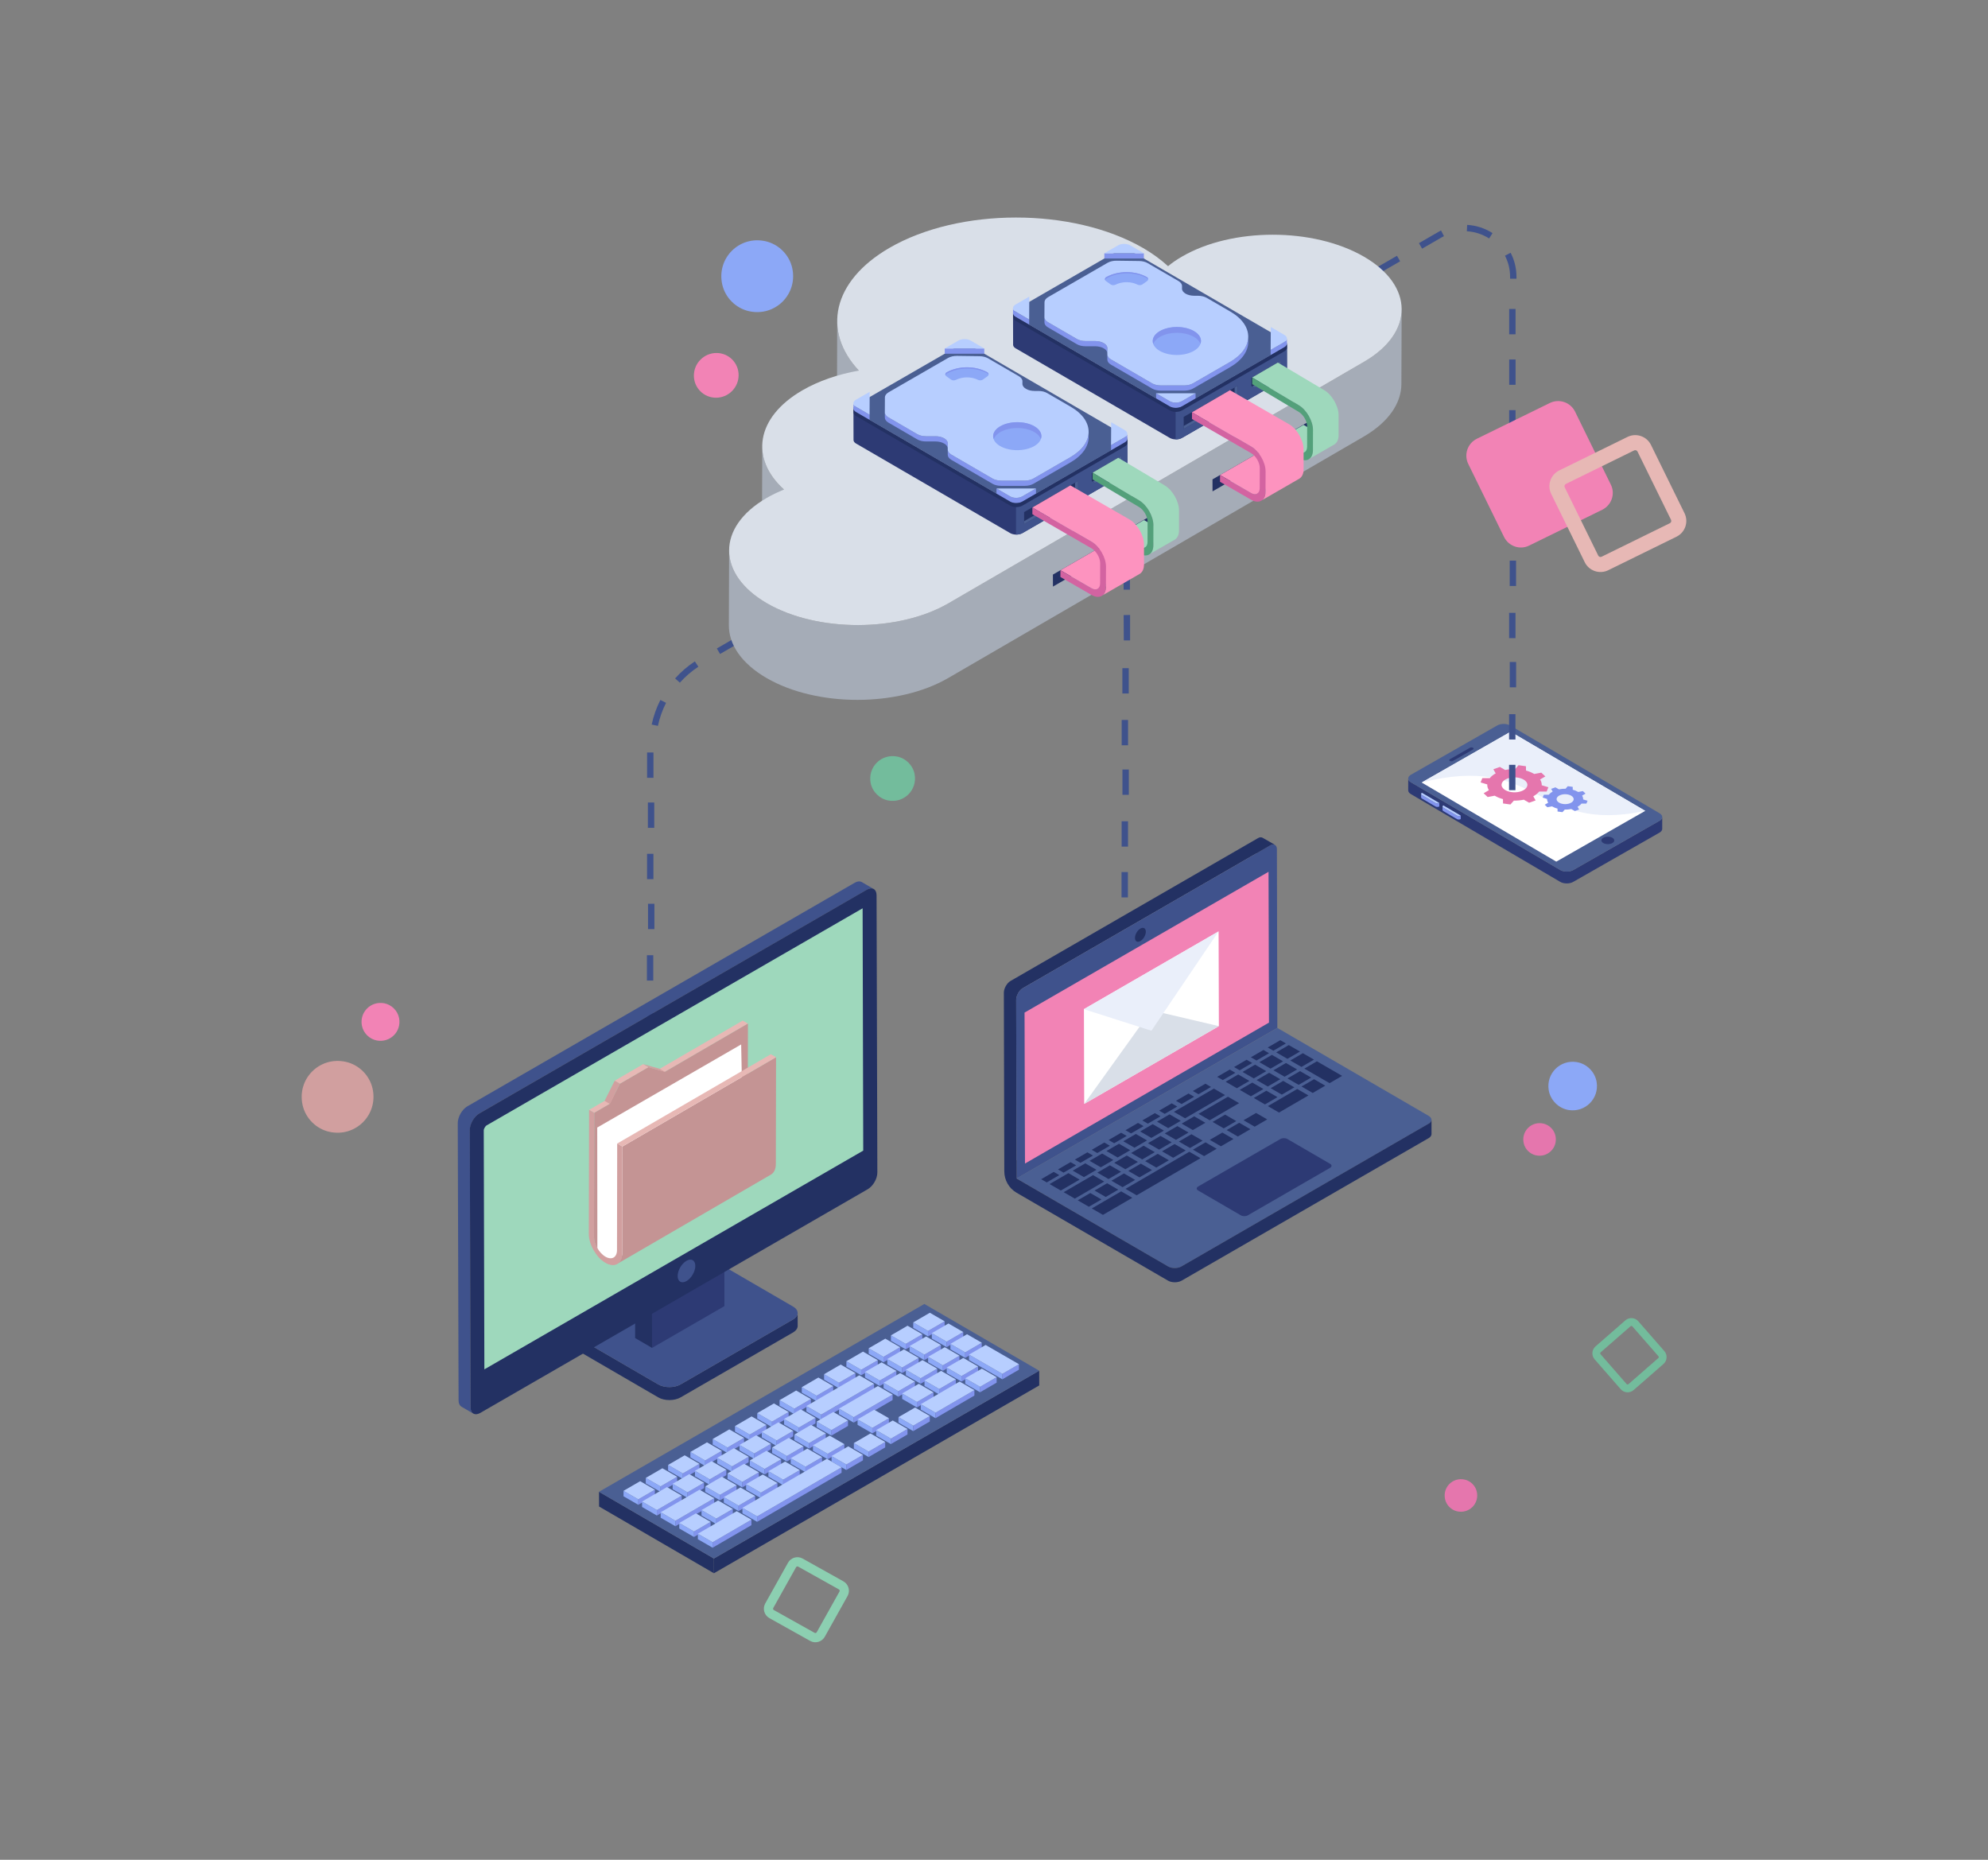 <svg xmlns="http://www.w3.org/2000/svg" enable-background="new 0 0 313.96 293.71" viewBox="0 0 313.96 293.71"><rect x="0" y="0" width="313.96" height="293.71" fill="#808080" stroke="none"/><path fill="#2d3a74" d="M248.446,139.277l13.634-7.784c0.286-0.163,0.43-0.379,0.43-0.594l0.003-1.87
						c0,0.216-0.144,0.431-0.43,0.594l-13.634,7.784c-0.567,0.324-1.483,0.32-2.045-0.01l-23.59-13.863
						c-0.278-0.164-0.417-0.377-0.417-0.59l-0.003,1.87c0,0.213,0.138,0.427,0.417,0.59l23.59,13.863
						C246.963,139.597,247.878,139.601,248.446,139.277z"/><path fill="#8294ed" d="M226.7,126.81l-2.143-1.259c-0.082-0.048-0.123-0.111-0.123-0.174l-0.001,0.55
								c0,0.063,0.041,0.126,0.123,0.174l2.143,1.259c0.166,0.097,0.435,0.098,0.602,0.003l0.001-0.551
								C227.135,126.908,226.865,126.907,226.7,126.81z"/><path fill="#b7ceff" d="M224.561,125.202c-0.168,0.096-0.169,0.251-0.004,0.349l2.143,1.259
								c0.165,0.097,0.435,0.099,0.602,0.003L224.561,125.202z"/><path fill="#8294ed" d="M230.084,128.798l-2.143-1.259c-0.082-0.048-0.123-0.111-0.123-0.174l-0.001,0.55
								c0,0.063,0.041,0.126,0.123,0.174l2.143,1.259c0.165,0.097,0.435,0.098,0.602,0.003l0.001-0.551
								C230.519,128.897,230.25,128.896,230.084,128.798z"/><path fill="#b7ceff" d="M227.945,127.191c-0.168,0.096-0.169,0.251-0.004,0.349l2.143,1.259
								c0.165,0.097,0.435,0.099,0.602,0.003L227.945,127.191z"/><path fill="#4a5f93" d="M236.461,114.565c0.567-0.324,1.483-0.32,2.045,0.01l23.59,13.863
						c0.56,0.329,0.555,0.861-0.012,1.185l-13.634,7.784c-0.569,0.325-1.485,0.319-2.045-0.01l-23.59-13.863
						c-0.562-0.33-0.557-0.86,0.012-1.185L236.461,114.565z"/><path fill="#2d3a74" d="M253.206,132.303c0.399-0.228,1.041-0.225,1.436,0.007c0.394,0.232,0.392,0.605-0.007,0.833
							c-0.399,0.228-1.043,0.224-1.438-0.008C252.803,132.903,252.807,132.531,253.206,132.303z"/><polygon fill="#fff" points="238.564 115.562 259.826 128.057 245.783 136.075 224.521 123.579"/><path fill="#2d3a74" d="M232.146,118.091c0.132-0.075,0.346-0.074,0.476,0.002c0.13,0.076,0.129,0.201-0.003,0.276
							l-3.168,1.809c-0.132,0.075-0.344,0.073-0.474-0.004c-0.13-0.076-0.131-0.199,0.001-0.274L232.146,118.091z"/><g><path fill="#eaeffa" d="M224.521,123.579c18.736-4.767,17.932,8.191,35.305,4.478l-21.262-12.496L224.521,123.579z"/></g><g><path fill="#e576ad" d="M242.148,125.757l0.368,0.65l-1.024,0.365l-0.84-0.48c-0.513,0.106-1.048,0.154-1.575,0.146
					l-0.535,0.609l-1.171-0.162l-0.012-0.683c-0.441-0.121-0.855-0.285-1.212-0.491c-0.029-0.017-0.057-0.034-0.085-0.051
					l-1.119,0.21l-0.635-0.594l0.826-0.487c-0.187-0.295-0.27-0.606-0.256-0.912l-1.052-0.312l0.275-0.678l1.179-0.003
					c0.223-0.277,0.534-0.534,0.93-0.75l-0.367-0.649l1.024-0.367l0.838,0.481c0.513-0.108,1.05-0.155,1.578-0.146l0.533-0.608
					l1.171,0.162l0.011,0.682c0.443,0.12,0.854,0.284,1.209,0.49c0.029,0.017,0.058,0.034,0.086,0.051l1.122-0.21l0.636,0.595
					l-0.827,0.484c0.188,0.298,0.271,0.608,0.258,0.914l1.051,0.311l-0.274,0.679l-1.18,0.004
					C242.857,125.283,242.544,125.538,242.148,125.757z M240.253,124.952c0.96-0.343,1.253-1.07,0.658-1.625
					c-0.086-0.081-0.186-0.154-0.298-0.218c-0.655-0.378-1.691-0.461-2.51-0.169c-0.959,0.342-1.253,1.069-0.659,1.625
					c0.086,0.08,0.186,0.153,0.297,0.217C238.396,125.16,239.434,125.245,240.253,124.952"/></g><g><path fill="#8294ed" d="M249.143,127.408l0.244,0.43l-0.678,0.242l-0.556-0.318c-0.34,0.07-0.694,0.102-1.042,0.097
					l-0.354,0.403l-0.775-0.107l-0.008-0.452c-0.292-0.08-0.566-0.188-0.802-0.325c-0.019-0.011-0.038-0.022-0.057-0.034
					l-0.741,0.139l-0.42-0.393l0.546-0.322c-0.124-0.195-0.178-0.401-0.169-0.604l-0.696-0.206l0.182-0.449l0.78-0.002
					c0.148-0.183,0.353-0.353,0.615-0.497l-0.243-0.429l0.678-0.243l0.555,0.318c0.34-0.072,0.695-0.103,1.044-0.097l0.353-0.402
					l0.775,0.107l0.007,0.451c0.293,0.08,0.565,0.188,0.8,0.324c0.019,0.011,0.038,0.022,0.057,0.034l0.743-0.139l0.421,0.394
					l-0.548,0.32c0.124,0.197,0.179,0.403,0.171,0.605l0.695,0.206l-0.181,0.449l-0.781,0.003
					C249.612,127.094,249.405,127.263,249.143,127.408z M247.889,126.875c0.636-0.227,0.829-0.708,0.436-1.076
					c-0.057-0.054-0.123-0.102-0.197-0.144c-0.433-0.25-1.119-0.305-1.661-0.112c-0.635,0.227-0.829,0.707-0.436,1.076
					c0.057,0.053,0.123,0.101,0.196,0.143C246.66,127.012,247.347,127.069,247.889,126.875"/></g><g><rect width="1.006" height="4.001" x="102.688" y="158.515" fill="#3f528c" transform="translate(-.51 .33)"/><rect width="4.001" height="1.006" x="154.775" y="77.339" fill="#3f528c" transform="rotate(-29.972 156.761 77.837)"/><rect width="1.006" height="4" x="102.598" y="126.509" fill="#3f528c" transform="translate(-.28 .226)"/><rect width="1.006" height="4.001" x="102.575" y="118.507" fill="#3f528c" transform="translate(-.383 .329)"/><rect width="1.006" height="4.001" x="102.643" y="142.512" fill="#3f528c" transform="translate(-.302 .216)"/><rect width="1.006" height="4.001" x="102.62" y="134.51" fill="#3f528c" transform="translate(-.434 .329)"/><rect width="1.006" height="4.001" x="102.665" y="150.514" fill="#3f528c" transform="translate(-.5 .34)"/><path fill="#3f528c" d="M102.919 114.425l.982.21c.269-1.259.703-2.483 1.286-3.639l-.896-.454C103.667 111.775 103.205 113.081 102.919 114.425zM106.617 107.141l.75.67c.858-.961 1.842-1.81 2.924-2.52l-.554-.841C108.585 105.209 107.534 106.114 106.617 107.141z"/><rect width="4.002" height="1.006" x="113.196" y="101.345" fill="#3f528c" transform="rotate(-30 115.187 101.85)"/><rect width="4.001" height="1.006" x="140.916" y="85.341" fill="#3f528c" transform="rotate(-30 142.912 85.85)"/><rect width="4" height="1.006" x="147.845" y="81.34" fill="#3f528c" transform="rotate(-30 149.835 81.848)"/><rect width="4.001" height="1.006" x="133.986" y="89.342" fill="#3f528c" transform="rotate(-30 135.977 89.85)"/><rect width="4.001" height="1.006" x="120.126" y="97.344" fill="#3f528c" transform="rotate(-30 122.117 97.85)"/><rect width="4.001" height="1.006" x="127.055" y="93.342" fill="#3f528c" transform="rotate(-29.972 129.044 93.84)"/><path fill="#3f528c" d="M231.652,36.521c1.241,0.068,2.459,0.462,3.52,1.141l0.542-0.847
				c-1.206-0.773-2.592-1.221-4.007-1.298L231.652,36.521z"/><rect width="1.006" height="4.001" x="238.573" y="72.013" fill="#3f528c" transform="translate(-.242 .785)"/><rect width="1.006" height="4.001" x="238.618" y="88.017" fill="#3f528c" transform="translate(-.196 .523)"/><rect width="1.006" height="4" x="238.595" y="80.016" fill="#3f528c" transform="translate(-.17 .5)"/><rect width="1.006" height="4.001" x="238.504" y="48.008" fill="#3f528c" transform="translate(-.163 .785)"/><rect width="1.006" height="4.001" x="238.549" y="64.012" fill="#3f528c" transform="translate(-.209 .761)"/><rect width="1.006" height="4.001" x="238.528" y="56.01" fill="#3f528c" transform="translate(-.183 .76)"/><rect width="1.006" height="4.001" x="238.663" y="104.021" fill="#3f528c" transform="translate(-.231 .524)"/><rect width="1.006" height="4.001" x="238.686" y="112.023" fill="#3f528c" transform="translate(-.362 .762)"/><rect width="1.006" height="4.001" x="238.708" y="120.024" fill="#3f528c" transform="translate(-.387 .762)"/><rect width="1.006" height="4" x="238.641" y="96.019" fill="#3f528c" transform="translate(-.31 .761)"/><path fill="#3f528c" d="M239.492,44.008v-0.306c-0.006-1.349-0.318-2.625-0.925-3.786l-0.892,0.466
				c0.532,1.019,0.805,2.138,0.811,3.323v0.304H239.492z"/><rect width="4.001" height="1.006" x="189.425" y="57.335" fill="#3f528c" transform="rotate(-30 191.415 57.846)"/><rect width="4" height="1.006" x="203.283" y="49.333" fill="#3f528c" transform="rotate(-30 205.258 49.845)"/><rect width="4.001" height="1.006" x="182.494" y="61.336" fill="#3f528c" transform="rotate(-30 184.484 61.846)"/><rect width="4.001" height="1.006" x="196.354" y="53.334" fill="#3f528c" transform="rotate(-29.991 198.372 53.831)"/><path fill="#3f528c" d="M227.176,36.616l-3.088,1.783l0.503,0.871l3.087-1.783c0.12-0.069,0.24-0.134,0.361-0.195
				l-0.459-0.896C227.447,36.465,227.311,36.538,227.176,36.616z"/><rect width="4.001" height="1.006" x="217.143" y="41.331" fill="#3f528c" transform="rotate(-30 219.133 41.844)"/><rect width="4.001" height="1.006" x="210.214" y="45.332" fill="#3f528c" transform="rotate(-30 212.204 45.845)"/><rect width="1.006" height="4.001" x="177.601" y="145.138" fill="#3f528c" transform="translate(-.433 .526)"/><rect width="1.006" height="4.001" x="177.578" y="137.137" fill="#3f528c" transform="translate(-.456 .585)"/><rect width="1.006" height="4.001" x="177.555" y="129.135" fill="#3f528c" transform="translate(-.416 .567)"/><rect width="1.006" height="4.001" x="177.533" y="121.133" fill="#3f528c" transform="translate(-.269 .39)"/><rect width="1.006" height="4" x="177.51" y="113.132" fill="#3f528c" transform="translate(-.365 .567)"/><rect width="1.006" height="4.001" x="177.488" y="105.13" fill="#3f528c" transform="translate(-.234 .39)"/><polygon fill="#3f528c" points="177.454 97.139 178.469 97.116 178.469 101.133 177.476 101.133"/><polygon fill="#3f528c" points="177.454 93.121 177.432 89.126 178.447 89.126 178.447 93.121"/><polygon fill="#3f528c" points="177.41 77.117 177.388 73.123 178.403 73.123 178.403 77.117"/><polygon fill="#3f528c" points="172.112 68.399 172.62 69.282 169.154 71.268 168.647 70.407"/><polygon fill="#3f528c" points="177.432 85.13 177.41 81.135 178.425 81.113 178.425 85.13"/><polygon fill="#3f528c" points="177.388 69.127 177.366 66.522 176.085 67.273 175.578 66.413 179.043 64.404 179.551 65.264 178.381 65.949 178.381 69.127"/><polygon fill="#3f528c" points="165.181 72.416 165.689 73.277 162.223 75.285 161.716 74.402"/></g><g><path fill="#a5acb7" d="M135.585 75.8c-2.29-2.438-3.434-5.13-3.413-7.843l.042-17.279c0 2.714 1.145 5.407 3.434 7.844L135.585 75.8zM123.777 94.604c-2.311-2.078-3.456-4.452-3.456-6.827l.063-17.235c0 2.375 1.166 4.728 3.435 6.763L123.777 94.604z"/><path fill="#a5acb7" d="M221.36,48.855l-0.042,11.828c-0.021,2.968-1.993,5.957-5.915,8.247l-65.635,38.138
						c-7.908,4.6-20.734,4.622-28.683,0.022c-4.007-2.312-6-5.343-5.978-8.374l0.042-11.764c0,3.01,2.014,6.041,6,8.331
						c7.95,4.6,20.776,4.559,28.662-0.021l65.635-38.139C219.388,54.833,221.36,51.844,221.36,48.855z"/><g><path fill="#d9dfe8" d="M215.382,40.521c7.945,4.587,7.974,12.003,0.067,16.598l-65.637,38.144
						c-7.893,4.587-20.723,4.611-28.669,0.023c-7.972-4.603-7.987-12.042-0.094-16.63c0.861-0.5,1.816-0.961,2.772-1.344
						c-5.397-4.861-4.463-11.394,2.88-15.661c2.582-1.5,5.679-2.548,8.941-3.126c-5.822-6.197-4.221-14.121,4.802-19.365
						c11.014-6.4,28.957-6.416,40.069,0c1.53,0.883,2.83,1.852,3.956,2.876c0.631-0.539,1.397-1.047,2.218-1.524
						C194.593,35.918,207.409,35.918,215.382,40.521z"/></g></g><g><path fill="#233163" d="M92.128,211.76l11.829,6.875c0.984,0.571,2.558,0.555,3.521,0l17.733-10.238
										c0.505-0.293,0.76-0.671,0.759-1.05l0.006,2.05c0.001,0.377-0.254,0.757-0.759,1.048l-17.733,10.238
										c-0.963,0.557-2.538,0.573-3.521,0l-11.829-6.873c-0.492-0.286-0.737-0.661-0.738-1.033l-0.006-2.05
										C91.392,211.099,91.636,211.476,92.128,211.76z"/><path fill="#3f528c" d="M92.113,209.706c-0.963,0.556-0.968,1.483,0.015,2.055l11.829,6.874
											c0.984,0.572,2.558,0.557,3.521,0l17.733-10.238c0.99-0.572,1.021-1.483,0.038-2.055l-11.829-6.874
											c-0.984-0.572-2.584-0.572-3.574,0L92.113,209.706z"/><g><polygon fill="#233163" points="102.979 212.867 100.305 211.313 100.287 190.2 102.962 191.754"/><polygon fill="#2d3a74" points="114.388 185.158 114.405 206.271 102.979 212.867 102.962 191.754"/></g><g><path fill="#3f528c" d="M72.292,177.368l0.129,43.802c0,0.473,0.172,0.796,0.43,0.968l1.907,1.111
								c-0.28-0.172-0.452-0.495-0.452-0.99l-0.107-43.801c0-0.948,0.667-2.13,1.506-2.625l61.206-35.325
								c0.409-0.258,0.796-0.279,1.076-0.108l-1.907-1.111c-0.28-0.15-0.645-0.129-1.076,0.107l-61.206,35.326
								C72.959,175.216,72.292,176.4,72.292,177.368z"/><path fill="#233163" d="M75.711,175.835c-0.838,0.484-1.522,1.67-1.52,2.632l0.124,43.799
						c0.003,0.962,0.692,1.355,1.53,0.872l61.192-35.329c0.852-0.492,1.522-1.67,1.52-2.632l-0.124-43.799
						c-0.003-0.962-0.678-1.363-1.53-0.872L75.711,175.835z"/><path fill="#3f528c" d="M108.413,199.114c-0.774,0.447-1.395,1.523-1.393,2.406c0.003,0.883,0.628,1.239,1.402,0.792
							c0.768-0.444,1.39-1.52,1.387-2.403C109.807,199.027,109.181,198.67,108.413,199.114z"/><path fill="#9ed8bc" d="M76.398,178.461c0.011-0.19,0.254-0.609,0.42-0.716l59.413-34.301l0.097,38.268l-59.833,34.545
							L76.398,178.461z"/></g><g><polygon fill="#233163" points="94.601 235.591 94.608 237.916 112.747 248.457 112.74 246.132"/><polygon fill="#233163" points="112.74 246.132 112.747 248.457 164.125 218.794 164.118 216.469"/><polygon fill="#4a5f93" points="94.601 235.591 112.74 246.132 164.118 216.469 145.979 205.928"/><g><polygon fill="#8294ed" points="149.185 208.667 149.183 209.53 146.563 211.053 146.565 210.189"/><polygon fill="#8ca8f7" points="146.565 210.189 146.563 211.053 144.225 209.703 144.227 208.84"/><polygon fill="#b7ceff" points="149.185 208.667 146.565 210.189 144.227 208.84 146.847 207.317"/><polygon fill="#8294ed" points="145.663 210.714 145.66 211.577 143.04 213.1 143.042 212.236"/><polygon fill="#8ca8f7" points="143.042 212.236 143.04 213.1 140.702 211.75 140.705 210.887"/><polygon fill="#b7ceff" points="145.663 210.714 143.042 212.236 140.705 210.887 143.325 209.364"/><polygon fill="#8294ed" points="142.15 212.755 142.148 213.618 139.527 215.141 139.53 214.278"/><polygon fill="#8ca8f7" points="139.53 214.278 139.527 215.141 137.19 213.791 137.192 212.928"/><polygon fill="#b7ceff" points="142.15 212.755 139.53 214.278 137.192 212.928 139.812 211.405"/><polygon fill="#8294ed" points="138.627 214.802 138.625 215.665 136.005 217.188 136.007 216.325"/><polygon fill="#8ca8f7" points="136.007 216.325 136.005 217.188 133.667 215.838 133.67 214.975"/><polygon fill="#b7ceff" points="138.627 214.802 136.007 216.325 133.67 214.975 136.29 213.452"/><polygon fill="#8294ed" points="135.105 216.849 135.103 217.712 132.483 219.235 132.485 218.372"/><polygon fill="#8ca8f7" points="132.485 218.372 132.483 219.235 130.145 217.885 130.148 217.022"/><polygon fill="#b7ceff" points="135.105 216.849 132.485 218.372 130.148 217.022 132.768 215.499"/><polygon fill="#8294ed" points="131.583 218.896 131.581 219.759 128.96 221.282 128.963 220.419"/><polygon fill="#8ca8f7" points="128.963 220.419 128.96 221.282 126.623 219.932 126.625 219.069"/><polygon fill="#b7ceff" points="131.583 218.896 128.963 220.419 126.625 219.069 129.245 217.546"/><polygon fill="#8294ed" points="128.061 220.943 128.059 221.806 125.438 223.329 125.441 222.465"/><polygon fill="#8ca8f7" points="125.441 222.465 125.438 223.329 123.11 221.985 123.113 221.121"/><polygon fill="#b7ceff" points="128.061 220.943 125.441 222.465 123.113 221.121 125.733 219.599"/><polygon fill="#8294ed" points="124.548 222.984 124.546 223.847 121.916 225.376 121.918 224.512"/><polygon fill="#8ca8f7" points="121.918 224.512 121.916 225.376 119.588 224.032 119.59 223.168"/><polygon fill="#b7ceff" points="124.548 222.984 121.918 224.512 119.59 223.168 122.22 221.64"/><polygon fill="#8294ed" points="121.026 225.031 121.023 225.895 118.403 227.417 118.406 226.554"/><polygon fill="#8ca8f7" points="118.406 226.554 118.403 227.417 116.075 226.073 116.078 225.21"/><polygon fill="#b7ceff" points="121.026 225.031 118.406 226.554 116.078 225.21 118.698 223.687"/><polygon fill="#8294ed" points="117.504 227.078 117.501 227.941 114.881 229.464 114.884 228.6"/><polygon fill="#8ca8f7" points="114.884 228.6 114.881 229.464 112.553 228.12 112.556 227.256"/><polygon fill="#b7ceff" points="117.504 227.078 114.884 228.6 112.556 227.256 115.176 225.734"/><polygon fill="#8294ed" points="113.981 229.125 113.979 229.988 111.359 231.511 111.361 230.648"/><polygon fill="#8ca8f7" points="111.361 230.648 111.359 231.511 109.031 230.167 109.033 229.303"/><polygon fill="#b7ceff" points="113.981 229.125 111.361 230.648 109.033 229.303 111.653 227.781"/><polygon fill="#8294ed" points="110.459 231.172 110.456 232.035 107.837 233.558 107.839 232.694"/><polygon fill="#8ca8f7" points="107.839 232.694 107.837 233.558 105.509 232.214 105.511 231.35"/><polygon fill="#b7ceff" points="110.459 231.172 107.839 232.694 105.511 231.35 108.131 229.828"/><polygon fill="#8294ed" points="106.937 233.219 106.934 234.082 104.314 235.605 104.317 234.741"/><polygon fill="#8ca8f7" points="104.317 234.741 104.314 235.605 101.986 234.261 101.989 233.397"/><polygon fill="#b7ceff" points="106.937 233.219 104.317 234.741 101.989 233.397 104.609 231.875"/><polygon fill="#8294ed" points="103.424 235.26 103.422 236.123 100.802 237.646 100.804 236.783"/><polygon fill="#8ca8f7" points="100.804 236.783 100.802 237.646 98.473 236.302 98.476 235.439"/><polygon fill="#b7ceff" points="103.424 235.26 100.804 236.783 98.476 235.439 101.096 233.916"/><polygon fill="#8294ed" points="152.122 210.362 152.119 211.226 149.499 212.748 149.502 211.885"/><polygon fill="#8ca8f7" points="149.502 211.885 149.499 212.748 147.161 211.398 147.164 210.535"/><polygon fill="#b7ceff" points="152.122 210.362 149.502 211.885 147.164 210.535 149.784 209.012"/><polygon fill="#8294ed" points="148.599 212.409 148.597 213.273 145.977 214.795 145.979 213.932"/><polygon fill="#8ca8f7" points="145.979 213.932 145.977 214.795 143.639 213.446 143.641 212.582"/><polygon fill="#b7ceff" points="148.599 212.409 145.979 213.932 143.641 212.582 146.262 211.06"/><polygon fill="#8294ed" points="145.087 214.451 145.084 215.314 142.464 216.837 142.467 215.973"/><polygon fill="#8ca8f7" points="142.467 215.973 142.464 216.837 140.126 215.487 140.129 214.624"/><polygon fill="#b7ceff" points="145.087 214.451 142.467 215.973 140.129 214.624 142.749 213.101"/><polygon fill="#8294ed" points="141.564 216.498 141.562 217.361 138.942 218.884 138.944 218.02"/><polygon fill="#8ca8f7" points="138.944 218.02 138.942 218.884 136.604 217.534 136.606 216.671"/><polygon fill="#b7ceff" points="141.564 216.498 138.944 218.02 136.606 216.671 139.226 215.148"/><polygon fill="#8294ed" points="155.049 212.052 155.046 212.915 152.426 214.438 152.429 213.575"/><polygon fill="#8ca8f7" points="152.429 213.575 152.426 214.438 150.098 213.094 150.101 212.231"/><polygon fill="#b7ceff" points="155.049 212.052 152.429 213.575 150.101 212.231 152.721 210.708"/><polygon fill="#8294ed" points="151.526 214.099 151.524 214.963 148.904 216.485 148.906 215.622"/><polygon fill="#8ca8f7" points="148.906 215.622 148.904 216.485 146.576 215.141 146.578 214.278"/><polygon fill="#b7ceff" points="151.526 214.099 148.906 215.622 146.578 214.278 149.198 212.755"/><g><polygon fill="#8294ed" points="148.014 216.141 148.011 217.004 145.391 218.527 145.394 217.663"/><polygon fill="#8ca8f7" points="145.394 217.663 145.391 218.527 143.063 217.182 143.066 216.319"/><polygon fill="#b7ceff" points="148.014 216.141 145.394 217.663 143.066 216.319 145.686 214.796"/></g><g><polygon fill="#8294ed" points="144.491 218.188 144.489 219.051 141.869 220.574 141.871 219.71"/><polygon fill="#8ca8f7" points="141.871 219.71 141.869 220.574 139.541 219.23 139.543 218.366"/><polygon fill="#b7ceff" points="144.491 218.188 141.871 219.71 139.543 218.366 142.163 216.844"/></g><g><polygon fill="#8294ed" points="160.922 215.443 160.92 216.307 158.3 217.829 158.302 216.966"/><polygon fill="#8ca8f7" points="158.302 216.966 158.3 217.829 153.035 214.79 153.037 213.926"/><polygon fill="#b7ceff" points="160.922 215.443 158.302 216.966 153.037 213.926 155.658 212.404"/></g><g><polygon fill="#8294ed" points="154.463 215.795 154.461 216.658 151.841 218.181 151.843 217.317"/><polygon fill="#8ca8f7" points="151.843 217.317 151.841 218.181 149.512 216.837 149.515 215.973"/><polygon fill="#b7ceff" points="154.463 215.795 151.843 217.317 149.515 215.973 152.135 214.451"/></g><g><polygon fill="#8294ed" points="150.95 217.836 150.948 218.699 148.328 220.222 148.33 219.359"/><polygon fill="#8ca8f7" points="148.33 219.359 148.328 220.222 146 218.878 146.002 218.015"/><polygon fill="#b7ceff" points="150.95 217.836 148.33 219.359 146.002 218.015 148.622 216.492"/></g><g><polygon fill="#8294ed" points="147.428 219.883 147.426 220.747 144.805 222.269 144.808 221.406"/><polygon fill="#8ca8f7" points="144.808 221.406 144.805 222.269 142.477 220.925 142.48 220.062"/><polygon fill="#b7ceff" points="147.428 219.883 144.808 221.406 142.48 220.062 145.1 218.539"/></g><g><polygon fill="#8294ed" points="157.4 217.49 157.397 218.354 154.777 219.876 154.78 219.013"/><polygon fill="#8ca8f7" points="154.78 219.013 154.777 219.876 152.439 218.527 152.442 217.663"/><polygon fill="#b7ceff" points="157.4 217.49 154.78 219.013 152.442 217.663 155.062 216.141"/></g><g><polygon fill="#8294ed" points="138.042 218.544 138.04 219.408 129.69 224.26 129.692 223.397"/><polygon fill="#8ca8f7" points="129.692 223.397 129.69 224.26 127.352 222.911 127.355 222.047"/><polygon fill="#b7ceff" points="138.042 218.544 129.692 223.397 127.355 222.047 135.704 217.195"/></g><g><polygon fill="#8294ed" points="128.79 223.921 128.787 224.785 126.167 226.307 126.17 225.444"/><polygon fill="#8ca8f7" points="126.17 225.444 126.167 226.307 123.83 224.958 123.832 224.094"/><polygon fill="#b7ceff" points="128.79 223.921 126.17 225.444 123.832 224.094 126.452 222.572"/></g><g><polygon fill="#8294ed" points="125.268 225.968 125.265 226.831 122.645 228.354 122.648 227.491"/><polygon fill="#8ca8f7" points="122.648 227.491 122.645 228.354 120.308 227.004 120.31 226.141"/><polygon fill="#b7ceff" points="125.268 225.968 122.648 227.491 120.31 226.141 122.93 224.618"/></g><g><polygon fill="#8294ed" points="121.745 228.015 121.743 228.878 119.123 230.401 119.125 229.538"/><polygon fill="#8ca8f7" points="119.125 229.538 119.123 230.401 116.785 229.051 116.787 228.188"/><polygon fill="#b7ceff" points="121.745 228.015 119.125 229.538 116.787 228.188 119.408 226.665"/></g><g><polygon fill="#8294ed" points="118.233 230.056 118.23 230.92 115.61 232.442 115.613 231.579"/><polygon fill="#8ca8f7" points="115.613 231.579 115.61 232.442 113.272 231.093 113.275 230.229"/><polygon fill="#b7ceff" points="118.233 230.056 115.613 231.579 113.275 230.229 115.895 228.707"/></g><g><polygon fill="#8294ed" points="114.711 232.103 114.708 232.967 112.088 234.489 112.091 233.626"/><polygon fill="#8ca8f7" points="112.091 233.626 112.088 234.489 109.75 233.139 109.753 232.276"/><polygon fill="#b7ceff" points="114.711 232.103 112.091 233.626 109.753 232.276 112.373 230.753"/></g><g><polygon fill="#8294ed" points="111.188 234.15 111.186 235.014 108.566 236.536 108.568 235.673"/><polygon fill="#8ca8f7" points="108.568 235.673 108.566 236.536 106.228 235.186 106.23 234.323"/><polygon fill="#b7ceff" points="111.188 234.15 108.568 235.673 106.23 234.323 108.85 232.801"/></g><g><polygon fill="#8294ed" points="140.969 220.234 140.967 221.098 134.824 224.667 134.827 223.804"/><polygon fill="#8ca8f7" points="134.827 223.804 134.824 224.667 132.496 223.323 132.498 222.46"/><polygon fill="#b7ceff" points="140.969 220.234 134.827 223.804 132.498 222.46 138.641 218.89"/></g><g><polygon fill="#8294ed" points="133.925 224.328 133.922 225.191 131.302 226.714 131.305 225.851"/><polygon fill="#8ca8f7" points="131.305 225.851 131.302 226.714 128.974 225.37 128.976 224.507"/><polygon fill="#b7ceff" points="133.925 224.328 131.305 225.851 128.976 224.507 131.597 222.984"/></g><g><polygon fill="#8294ed" points="130.412 226.37 130.41 227.233 127.78 228.761 127.782 227.898"/><polygon fill="#8ca8f7" points="127.782 227.898 127.78 228.761 125.452 227.417 125.454 226.554"/><polygon fill="#b7ceff" points="130.412 226.37 127.782 227.898 125.454 226.554 128.084 225.025"/></g><g><polygon fill="#8294ed" points="126.89 228.417 126.887 229.28 124.267 230.803 124.269 229.939"/><polygon fill="#8ca8f7" points="124.269 229.939 124.267 230.803 121.939 229.458 121.941 228.595"/><polygon fill="#b7ceff" points="126.89 228.417 124.269 229.939 121.941 228.595 124.562 227.072"/></g><g><polygon fill="#8294ed" points="123.368 230.463 123.365 231.327 120.745 232.849 120.747 231.986"/><polygon fill="#8ca8f7" points="120.747 231.986 120.745 232.849 118.417 231.505 118.419 230.642"/><polygon fill="#b7ceff" points="123.368 230.463 120.747 231.986 118.419 230.642 121.04 229.119"/></g><g><polygon fill="#8294ed" points="119.845 232.51 119.843 233.374 117.222 234.896 117.225 234.033"/><polygon fill="#8ca8f7" points="117.225 234.033 117.222 234.896 114.894 233.552 114.897 232.689"/><polygon fill="#b7ceff" points="119.845 232.51 117.225 234.033 114.897 232.689 117.517 231.166"/></g><g><polygon fill="#8294ed" points="116.323 234.557 116.32 235.421 113.7 236.943 113.703 236.08"/><polygon fill="#8ca8f7" points="113.703 236.08 113.7 236.943 111.372 235.599 111.375 234.736"/><polygon fill="#b7ceff" points="116.323 234.557 113.703 236.08 111.375 234.736 113.994 233.213"/></g><g><polygon fill="#8294ed" points="133.349 228.065 133.346 228.928 130.716 230.457 130.719 229.593"/><polygon fill="#8ca8f7" points="130.719 229.593 130.716 230.457 128.388 229.113 128.391 228.249"/><polygon fill="#b7ceff" points="133.349 228.065 130.719 229.593 128.391 228.249 131.021 226.721"/></g><g><polygon fill="#8294ed" points="129.826 230.112 129.824 230.975 127.204 232.498 127.206 231.635"/><polygon fill="#8ca8f7" points="127.206 231.635 127.204 232.498 124.876 231.154 124.878 230.291"/><polygon fill="#b7ceff" points="129.826 230.112 127.206 231.635 124.878 230.291 127.498 228.768"/></g><g><polygon fill="#8294ed" points="126.304 232.159 126.302 233.022 123.682 234.545 123.684 233.682"/><polygon fill="#8ca8f7" points="123.684 233.682 123.682 234.545 121.354 233.201 121.356 232.337"/><polygon fill="#b7ceff" points="126.304 232.159 123.684 233.682 121.356 232.337 123.976 230.815"/></g><g><polygon fill="#8294ed" points="122.782 234.206 122.779 235.069 120.159 236.592 120.162 235.729"/><polygon fill="#8ca8f7" points="120.162 235.729 120.159 236.592 117.831 235.248 117.834 234.384"/><polygon fill="#b7ceff" points="122.782 234.206 120.162 235.729 117.834 234.384 120.454 232.862"/></g><g><polygon fill="#8294ed" points="119.259 236.253 119.257 237.116 116.637 238.639 116.64 237.775"/><polygon fill="#8ca8f7" points="116.64 237.775 116.637 238.639 114.309 237.294 114.312 236.431"/><polygon fill="#b7ceff" points="119.259 236.253 116.64 237.775 114.312 236.431 116.931 234.909"/></g><g><polygon fill="#8294ed" points="107.666 236.197 107.664 237.06 103.738 239.342 103.741 238.478"/><polygon fill="#8ca8f7" points="103.741 238.478 103.738 239.342 101.4 237.992 101.403 237.128"/><polygon fill="#b7ceff" points="107.666 236.197 103.741 238.478 101.403 237.128 105.328 234.847"/></g><g><polygon fill="#8294ed" points="112.801 236.604 112.798 237.468 106.665 241.031 106.668 240.168"/><polygon fill="#8ca8f7" points="106.668 240.168 106.665 241.031 104.337 239.687 104.34 238.824"/><polygon fill="#b7ceff" points="112.801 236.604 106.668 240.168 104.34 238.824 110.472 235.26"/></g><g><polygon fill="#8294ed" points="115.737 238.3 115.735 239.163 113.115 240.686 113.117 239.822"/><polygon fill="#8ca8f7" points="113.117 239.822 113.115 240.686 110.787 239.342 110.789 238.478"/><polygon fill="#b7ceff" points="115.737 238.3 113.117 239.822 110.789 238.478 113.409 236.956"/></g><g><polygon fill="#8294ed" points="112.225 240.341 112.222 241.204 109.602 242.727 109.605 241.864"/><polygon fill="#8ca8f7" points="109.605 241.864 109.602 242.727 107.274 241.383 107.276 240.52"/><polygon fill="#b7ceff" points="112.225 240.341 109.605 241.864 107.276 240.52 109.897 238.997"/></g><g><polygon fill="#8294ed" points="140.383 223.977 140.381 224.84 137.761 226.363 137.763 225.5"/><polygon fill="#8ca8f7" points="137.763 225.5 137.761 226.363 135.433 225.019 135.435 224.156"/><polygon fill="#b7ceff" points="140.383 223.977 137.763 225.5 135.435 224.156 138.055 222.633"/></g><g><polygon fill="#8294ed" points="153.887 219.532 153.885 220.395 147.742 223.965 147.745 223.101"/><polygon fill="#8ca8f7" points="147.745 223.101 147.742 223.965 145.414 222.62 145.416 221.757"/><polygon fill="#b7ceff" points="153.887 219.532 147.745 223.101 145.416 221.757 151.549 218.182"/></g><g><polygon fill="#8294ed" points="146.843 223.625 146.84 224.489 144.22 226.011 144.223 225.148"/><polygon fill="#8ca8f7" points="144.223 225.148 144.22 226.011 141.892 224.667 141.894 223.804"/><polygon fill="#b7ceff" points="146.843 223.625 144.223 225.148 141.894 223.804 144.515 222.281"/></g><g><polygon fill="#8294ed" points="143.32 225.673 143.318 226.536 140.698 228.059 140.7 227.195"/><polygon fill="#8ca8f7" points="140.7 227.195 140.698 228.059 138.369 226.714 138.372 225.851"/><polygon fill="#b7ceff" points="143.32 225.673 140.7 227.195 138.372 225.851 140.992 224.328"/></g><g><polygon fill="#8294ed" points="139.798 227.719 139.796 228.583 137.176 230.105 137.178 229.242"/><polygon fill="#8ca8f7" points="137.178 229.242 137.176 230.105 134.847 228.761 134.85 227.898"/><polygon fill="#b7ceff" points="139.798 227.719 137.178 229.242 134.85 227.898 137.47 226.375"/></g><g><polygon fill="#8294ed" points="136.286 229.761 136.283 230.624 133.653 232.152 133.656 231.289"/><polygon fill="#8ca8f7" points="133.656 231.289 133.653 232.152 131.325 230.808 131.327 229.945"/><polygon fill="#b7ceff" points="136.286 229.761 133.656 231.289 131.327 229.945 133.957 228.416"/></g><g><polygon fill="#8294ed" points="132.907 231.724 132.905 232.587 119.574 240.334 119.576 239.471"/><polygon fill="#8ca8f7" points="119.576 239.471 119.574 240.334 117.246 238.99 117.248 238.127"/><polygon fill="#b7ceff" points="132.907 231.724 119.576 239.471 117.248 238.127 130.579 230.38"/></g><g><polygon fill="#8294ed" points="118.674 239.995 118.672 240.859 112.539 244.423 112.541 243.559"/><polygon fill="#8ca8f7" points="112.541 243.559 112.539 244.423 110.211 243.079 110.213 242.215"/><polygon fill="#b7ceff" points="118.674 239.995 112.541 243.559 110.213 242.215 116.346 238.651"/></g></g></g></g><g><path fill="#2d3a74" d="M160.379,50.032l24.354,14.153c0.527,0.306,1.386,0.306,1.919-0.001l16.189-9.347
											c0.268-0.155,0.402-0.358,0.402-0.561l0.014,4.976c0.001,0.202-0.133,0.406-0.402,0.561l-16.189,9.347
											c-0.533,0.308-1.392,0.308-1.919,0.001l-24.354-14.153c-0.263-0.153-0.394-0.353-0.395-0.552l-0.014-4.976
											C159.985,49.679,160.116,49.879,160.379,50.032z"/><path fill="#3f528c" d="M185.663,64.413c0.356,0.004,0.716-0.071,0.989-0.229l16.189-9.347
											c0.268-0.155,0.402-0.358,0.402-0.56l0.014,4.976c0.001,0.202-0.133,0.406-0.402,0.56l-16.189,9.347
											c-0.277,0.16-0.643,0.235-1.004,0.229V64.413z"/><path fill="#4a5f93" d="M160.385,48.919c-0.533,0.307-0.535,0.805-0.006,1.112l24.354,14.153
												c0.527,0.306,1.386,0.306,1.919-0.001l16.189-9.347c0.533-0.308,0.535-0.805,0.008-1.111l-24.354-14.153
												c-0.529-0.307-1.388-0.307-1.921,0L160.385,48.919z"/><g><polygon fill="#233163" points="202.292 58.44 201.919 59.087 198.151 61.263 197.622 60.962 197.619 59.671 202.288 56.975"/><polygon fill="#233163" points="206.843 67.958 206.469 68.606 202.701 70.781 202.173 70.48 202.169 69.189 206.839 66.493"/><polygon fill="#233163" points="195.465 60.914 195.47 62.81 186.942 67.734 186.936 65.838"/><polygon fill="#233163" points="200.016 70.781 200.021 72.677 191.492 77.602 191.487 75.705"/><polygon fill="#4a5f93" points="201.804 58.261 201.802 57.256 202.288 56.975 202.292 58.44 201.919 59.087 198.151 61.263 197.75 61.035 201.431 58.909"/><polygon fill="#4a5f93" points="194.978 61.195 195.465 60.914 195.47 62.81 186.942 67.734 186.94 67.275 194.982 62.632"/></g><g><path fill="#8294ed" d="M184.731,63.355l-2.157-1.251l0.003,0.831l2.153,1.251c0.529,0.305,1.387,0.305,1.919,0
											l2.167-1.251v-0.831l-2.17,1.251C186.115,63.664,185.257,63.664,184.731,63.355z"/><rect width="6.243" height=".829" x="174.405" y="39.997" fill="#8294ed"/><path fill="#8294ed" d="M202.836 54.009l-2.167 1.251v.831l2.17-1.255c.268-.153.403-.356.4-.56V53.45C203.24 53.65 203.104 53.853 202.836 54.009zM164.944 50.093l.003.827c0 .295.203.58.563.787l4.558 2.649c.363.214.858.332 1.373.329h1.509c1.072.003 1.94.505 1.94 1.126l-.003-.827c0-.621-.865-1.126-1.94-1.126h-1.509c-.516 0-1.011-.119-1.373-.329l-4.558-2.649C165.147 50.669 164.944 50.388 164.944 50.093zM174.88 55.966v.821c0 .302.203.587.566.797l6.504 3.781c.363.21.855.329 1.37.329h3.72c.515 0 1.011-.119 1.377-.332l5.853-3.378c1.913-1.106 2.866-2.553 2.862-4.002v-.821c0 1.445-.956 2.893-2.866 3.991l-5.853 3.381c-.366.21-.861.329-1.377.332l-3.717-.004c-.516.004-1.011-.115-1.373-.329l-6.504-3.778C175.083 56.549 174.88 56.261 174.88 55.966zM159.982 48.651l.003.831c0 .2.132.397.393.549l2.153 1.255.02-3.615v-.831l-.02 3.615-2.157-1.251C160.115 49.052 159.982 48.851 159.982 48.651z"/><g><path fill="#b7ceff" d="M165.531,46.922l9.39-5.421c0.377-0.218,0.891-0.338,1.422-0.33l3.569,0.048
											c0.499,0.006,0.975,0.125,1.327,0.33l4.87,2.83c0.364,0.211,0.567,0.498,0.565,0.795l-0.002,0.408
											c-0.003,0.623,0.863,1.126,1.938,1.126h0.587c0.516-0.001,1.009,0.118,1.373,0.329l3.743,2.175
											c3.775,2.194,3.753,5.75-0.047,7.944l-5.852,3.379c-0.366,0.211-0.861,0.33-1.377,0.331l-3.718-0.001
											c-0.516,0.001-1.009-0.118-1.373-0.329l-6.503-3.779c-0.364-0.211-0.567-0.497-0.565-0.797l0.008-0.976
											c0.001-0.621-0.865-1.125-1.938-1.126h-1.511c-0.516,0.001-1.009-0.118-1.373-0.329l-4.558-2.649
											c-0.363-0.211-0.567-0.498-0.563-0.796l0.013-2.363C164.958,47.419,165.165,47.133,165.531,46.922z"/><path fill="#8ca8f7" d="M183.152,55.413c1.484,0.862,3.898,0.862,5.392,0c1.494-0.862,1.502-2.261,0.017-3.124
												c-1.484-0.862-3.898-0.862-5.392,0C181.676,53.152,181.668,54.55,183.152,55.413z"/><path fill="#8294ed" d="M183.17,53.209c1.494-0.862,3.908-0.862,5.392,0c0.537,0.313,0.872,0.696,1.019,1.097
												c0.259-0.706-0.076-1.469-1.019-2.017c-1.484-0.863-3.898-0.863-5.392,0c-0.953,0.551-1.295,1.318-1.036,2.027
												C182.283,53.911,182.625,53.523,183.17,53.209z"/><path fill="#b7ceff" d="M160.382 48.093l2.169-1.252-.02 3.615-2.155-1.253C159.849 48.897 159.852 48.4 160.382 48.093zM176.573 38.745c.533-.307 1.392-.307 1.919-.001l2.155 1.252-6.243.001L176.573 38.745zM202.846 52.897c.527.306.524.804-.008 1.111l-2.169 1.252.023-3.616L202.846 52.897zM186.647 63.357c-.531.306-1.389.306-1.916 0l-2.155-1.253h6.241L186.647 63.357z"/></g></g><g><path fill="#233163" d="M202.855,55.471l-16.189,9.347c-0.533,0.308-1.392,0.308-1.919,0.001l-24.354-14.153
									c-0.263-0.153-0.394-0.353-0.395-0.552l-0.002-0.56c0.029,0.174,0.153,0.344,0.382,0.478l24.354,14.153
									c0.527,0.306,1.386,0.306,1.919-0.001l16.189-9.347c0.268-0.155,0.402-0.358,0.402-0.56l0.002,0.708
									C203.216,55.162,203.09,55.335,202.855,55.471z"/></g><g><path fill="#8ca8f7" d="M174.666,43.787c-0.229,0.163-0.232,0.437,0.004,0.606l0.731,0.523
							c0.209,0.15,0.534,0.163,0.779,0.038c1.037-0.52,2.431-0.523,3.463-0.003c0.24,0.123,0.569,0.112,0.779-0.038l0.736-0.523
							c0.253-0.18,0.231-0.485-0.051-0.643c-1.87-1.032-4.501-1.03-6.38,0.003C174.705,43.762,174.685,43.774,174.666,43.787z"/></g><g><path fill="#8294ed" d="M181.159,43.946c-1.87-1.032-4.501-1.03-6.38,0.003c-0.022,0.011-0.042,0.024-0.06,0.037
							c-0.107,0.077-0.16,0.177-0.167,0.279c-0.101-0.159-0.063-0.351,0.115-0.478c0.018-0.013,0.038-0.025,0.06-0.037
							c1.879-1.032,4.51-1.035,6.38-0.003c0.156,0.087,0.224,0.219,0.218,0.35C181.287,44.04,181.233,43.988,181.159,43.946z"/></g><g><path fill="#9ed8bc" d="M210.087,69.058l-4.052,2.357c-0.257,0.155-0.592,0.128-0.978-0.103l-3.237-1.883l4.052-2.33
							l3.237,1.857C209.495,69.186,209.829,69.213,210.087,69.058z"/><path fill="#9ed8bc" d="M211.4,65.557v3.167c0,0.72-0.257,1.209-0.669,1.467l-4.052,2.332
							c0.412-0.233,0.669-0.722,0.669-1.443v-3.165c0.026-1.442-1.03-3.218-2.266-3.94l-7.333-4.362l4.052-2.357l7.332,4.362
							C210.37,62.339,211.4,64.14,211.4,65.557z"/><path fill="#53a07a" d="M205.081,63.971c1.249,0.721,2.281,2.509,2.277,3.944l-0.009,3.154
							c-0.004,1.454-1.043,2.028-2.292,1.306l-3.243-1.879l0.003-1.057l3.243,1.879c0.756,0.437,1.366,0.089,1.369-0.78l0.009-3.154
							c0.002-0.869-0.604-1.919-1.36-2.356l-7.319-4.36l0.003-1.058L205.081,63.971z"/></g><g><path fill="#fd93bf" d="M204.559,74.457l-6.011,3.496c-0.257,0.155-0.592,0.128-0.978-0.103l-4.891-2.832l6.011-3.47
							l4.892,2.806C203.966,74.586,204.301,74.612,204.559,74.457z"/><path fill="#fd93bf" d="M205.872,70.956v3.167c0,0.72-0.258,1.209-0.669,1.467l-6.011,3.471
							c0.412-0.233,0.669-0.722,0.669-1.443v-3.165c0.026-1.442-1.03-3.218-2.266-3.94l-9.358-5.399l6.011-3.496l9.358,5.399
							C204.842,67.738,205.872,69.54,205.872,70.956z"/><path fill="#d363a1" d="M197.594,70.51c1.249,0.721,2.281,2.509,2.277,3.945l-0.009,3.154
							c-0.004,1.454-1.043,2.028-2.292,1.306l-4.898-2.828l0.003-1.057l4.898,2.828c0.756,0.437,1.366,0.089,1.369-0.78l0.009-3.154
							c0.002-0.869-0.604-1.919-1.36-2.355l-9.345-5.398l0.003-1.058L197.594,70.51z"/></g></g><g><path fill="#2d3a74" d="M135.175,65.066l24.354,14.153c0.527,0.306,1.386,0.306,1.919-0.001l16.189-9.347
											c0.268-0.155,0.402-0.358,0.402-0.561l0.014,4.976c0.001,0.202-0.133,0.406-0.402,0.561l-16.189,9.347
											c-0.533,0.308-1.392,0.308-1.919,0.001L135.19,70.042c-0.263-0.153-0.395-0.353-0.395-0.552l-0.014-4.976
											C134.781,64.714,134.913,64.913,135.175,65.066z"/><path fill="#3f528c" d="M160.459,79.447c0.356,0.004,0.716-0.071,0.989-0.229l16.189-9.347
											c0.268-0.155,0.402-0.358,0.402-0.561l0.014,4.976c0.001,0.202-0.133,0.406-0.402,0.561l-16.189,9.347
											c-0.277,0.16-0.642,0.235-1.004,0.229V79.447z"/><path fill="#4a5f93" d="M135.182,63.953c-0.533,0.308-0.535,0.805-0.006,1.113l24.354,14.153
												c0.527,0.306,1.386,0.306,1.919-0.001l16.189-9.347c0.533-0.307,0.535-0.805,0.008-1.111l-24.354-14.153
												c-0.529-0.307-1.388-0.307-1.921,0L135.182,63.953z"/><g><polygon fill="#233163" points="177.089 73.474 176.715 74.122 172.947 76.297 172.419 75.996 172.415 74.705 177.085 72.009"/><polygon fill="#233163" points="181.639 82.993 181.266 83.64 177.498 85.816 176.969 85.515 176.966 84.224 181.635 81.528"/><polygon fill="#233163" points="170.262 75.949 170.267 77.845 161.738 82.769 161.733 80.873"/><polygon fill="#233163" points="174.812 85.816 174.817 87.712 166.289 92.636 166.283 90.74"/><polygon fill="#4a5f93" points="176.601 73.296 176.598 72.29 177.085 72.009 177.089 73.474 176.715 74.121 172.947 76.297 172.546 76.069 176.227 73.944"/><polygon fill="#4a5f93" points="169.775 76.229 170.262 75.948 170.267 77.844 161.738 82.769 161.737 82.309 169.779 77.666"/></g><g><path fill="#8294ed" d="M159.527,78.39l-2.157-1.251l0.003,0.831l2.153,1.251c0.529,0.305,1.387,0.305,1.919,0
											l2.167-1.251v-0.831l-2.17,1.251C160.911,78.699,160.053,78.699,159.527,78.39z"/><rect width="6.243" height=".829" x="149.201" y="55.032" fill="#8294ed"/><path fill="#8294ed" d="M177.633 69.044l-2.167 1.252v.831l2.17-1.255c.268-.153.404-.356.4-.56v-.827C178.036 68.685 177.901 68.888 177.633 69.044zM139.74 65.127l.003.827c0 .295.203.58.563.787l4.558 2.648c.363.214.858.332 1.373.329h1.509c1.072.003 1.94.505 1.94 1.126l-.003-.827c0-.621-.865-1.126-1.94-1.126h-1.509c-.515 0-1.011-.119-1.373-.329l-4.558-2.648C139.943 65.704 139.74 65.422 139.74 65.127zM149.676 71.001v.821c0 .302.204.587.566.797l6.504 3.781c.363.21.855.329 1.37.329h3.72c.516 0 1.011-.119 1.377-.332l5.853-3.378c1.913-1.106 2.866-2.554 2.862-4.002v-.821c0 1.445-.956 2.893-2.865 3.991l-5.853 3.381c-.366.21-.861.329-1.377.332l-3.717-.004c-.515.004-1.011-.115-1.373-.329l-6.504-3.778C149.88 71.584 149.676 71.296 149.676 71.001zM134.779 63.686l.003.831c0 .2.132.397.393.549l2.153 1.255.02-3.615v-.831l-.02 3.615-2.157-1.251C134.911 64.086 134.779 63.886 134.779 63.686z"/><g><path fill="#b7ceff" d="M140.327,61.956l9.39-5.421c0.377-0.218,0.891-0.338,1.422-0.33l3.569,0.048
											c0.499,0.006,0.975,0.125,1.327,0.33l4.87,2.83c0.363,0.211,0.567,0.498,0.565,0.795l-0.002,0.408
											c-0.004,0.623,0.863,1.126,1.938,1.126h0.587c0.516-0.001,1.009,0.118,1.373,0.329l3.743,2.175
											c3.775,2.194,3.753,5.75-0.047,7.944l-5.852,3.379c-0.366,0.211-0.861,0.33-1.377,0.331l-3.718-0.001
											c-0.516,0.001-1.009-0.118-1.373-0.329l-6.503-3.779c-0.364-0.211-0.567-0.497-0.565-0.798l0.008-0.976
											c0.001-0.621-0.865-1.125-1.938-1.126h-1.511c-0.516,0.001-1.009-0.118-1.373-0.329l-4.558-2.649
											c-0.364-0.211-0.567-0.498-0.563-0.796l0.013-2.363C139.755,62.454,139.962,62.167,140.327,61.956z"/><path fill="#8ca8f7" d="M157.949,70.447c1.484,0.862,3.898,0.862,5.392,0c1.494-0.863,1.502-2.261,0.018-3.124
												c-1.484-0.863-3.898-0.863-5.392,0C156.473,68.186,156.465,69.585,157.949,70.447z"/><path fill="#8294ed" d="M157.966,68.243c1.494-0.863,3.908-0.863,5.392,0c0.537,0.313,0.872,0.696,1.019,1.097
												c0.26-0.706-0.076-1.469-1.019-2.017c-1.484-0.863-3.898-0.863-5.392,0c-0.953,0.551-1.295,1.318-1.036,2.027
												C157.079,68.945,157.421,68.558,157.966,68.243z"/><path fill="#b7ceff" d="M135.178 63.128l2.17-1.252-.02 3.615-2.155-1.253C134.645 63.932 134.648 63.434 135.178 63.128zM151.369 53.78c.533-.307 1.392-.307 1.919-.001l2.155 1.252-6.243.001L151.369 53.78zM177.642 67.932c.527.306.524.804-.008 1.111l-2.17 1.253.023-3.616L177.642 67.932zM161.443 78.391c-.531.306-1.389.306-1.916 0l-2.155-1.253h6.241L161.443 78.391z"/></g></g><g><path fill="#233163" d="M177.651,70.506l-16.189,9.347c-0.533,0.307-1.392,0.307-1.919,0.001L135.19,65.701
									c-0.263-0.153-0.395-0.353-0.395-0.552l-0.002-0.56c0.029,0.174,0.153,0.344,0.382,0.478l24.354,14.153
									c0.527,0.306,1.386,0.306,1.919-0.001l16.189-9.347c0.268-0.155,0.402-0.358,0.402-0.561l0.002,0.708
									C178.012,70.196,177.887,70.37,177.651,70.506z"/></g><g><path fill="#8ca8f7" d="M149.463,58.822c-0.229,0.163-0.232,0.437,0.004,0.606l0.731,0.523
							c0.209,0.15,0.534,0.163,0.779,0.038c1.037-0.52,2.431-0.523,3.463-0.003c0.24,0.123,0.569,0.112,0.779-0.038l0.736-0.523
							c0.253-0.18,0.231-0.485-0.051-0.643c-1.87-1.032-4.501-1.03-6.38,0.003C149.501,58.796,149.481,58.809,149.463,58.822z"/></g><g><path fill="#8294ed" d="M155.955,58.981c-1.87-1.032-4.501-1.03-6.38,0.003c-0.022,0.011-0.042,0.024-0.06,0.037
							c-0.107,0.076-0.16,0.177-0.167,0.279c-0.101-0.159-0.063-0.351,0.115-0.478c0.018-0.013,0.038-0.025,0.06-0.037
							c1.88-1.032,4.51-1.035,6.38-0.003c0.156,0.087,0.223,0.219,0.218,0.35C156.083,59.075,156.03,59.022,155.955,58.981z"/></g><g><path fill="#9ed8bc" d="M184.883,84.092l-4.052,2.357c-0.257,0.155-0.592,0.128-0.978-0.103l-3.237-1.883l4.052-2.33
							l3.237,1.857C184.291,84.221,184.626,84.247,184.883,84.092z"/><path fill="#9ed8bc" d="M186.196,80.591v3.167c0,0.72-0.257,1.209-0.669,1.467l-4.052,2.332
							c0.412-0.233,0.669-0.722,0.669-1.443v-3.165c0.026-1.442-1.03-3.218-2.266-3.94l-7.332-4.362l4.052-2.357l7.332,4.362
							C185.166,77.373,186.196,79.175,186.196,80.591z"/><path fill="#53a07a" d="M179.878,79.006c1.249,0.721,2.281,2.509,2.277,3.945l-0.009,3.154
							c-0.004,1.454-1.043,2.028-2.292,1.306l-3.243-1.879l0.003-1.057l3.243,1.879c0.756,0.437,1.366,0.089,1.369-0.78l0.009-3.154
							c0.002-0.869-0.604-1.919-1.36-2.355l-7.319-4.36l0.003-1.058L179.878,79.006z"/></g><g><path fill="#fd93bf" d="M179.355,89.492l-6.011,3.496c-0.257,0.155-0.592,0.128-0.978-0.103l-4.891-2.832l6.011-3.47
							l4.892,2.806C178.763,89.62,179.098,89.646,179.355,89.492z"/><path fill="#fd93bf" d="M180.668,85.991v3.167c0,0.72-0.258,1.209-0.669,1.467l-6.011,3.471
							c0.412-0.233,0.669-0.722,0.669-1.443v-3.165c0.026-1.442-1.03-3.218-2.266-3.94l-9.358-5.399l6.011-3.496l9.358,5.399
							C179.638,82.773,180.668,84.574,180.668,85.991z"/><path fill="#d363a1" d="M172.39,85.545c1.249,0.721,2.281,2.509,2.277,3.944l-0.009,3.154
							c-0.004,1.454-1.043,2.028-2.292,1.306l-4.898-2.828l0.003-1.057l4.898,2.828c0.756,0.437,1.366,0.089,1.369-0.78l0.009-3.154
							c0.002-0.869-0.604-1.919-1.36-2.356l-9.345-5.398l0.003-1.058L172.39,85.545z"/></g></g><g><polygon fill="#e7b8b5" points="93.029 175.28 117.298 161.176 118.118 161.65 93.85 175.754"/><path fill="#c49494" d="M93.804,195.329c0,1.151,0.813,2.558,1.813,3.138c0.512,0.286,0.963,0.316,1.294,0.12
						l24.266-14.094c-0.331,0.188-0.783,0.158-1.294-0.128c-1.001-0.579-1.813-1.994-1.813-3.137l0.053-19.578l-13.115,7.619
						l-2.605-0.747l-4.509,2.62l-1.605,3.193l-2.439,1.417L93.804,195.329z"/><polygon fill="#e7b8b5" points="97.073 170.671 101.581 168.051 102.402 168.524 97.893 171.144"/><polygon fill="#d19f9f" points="101.581 168.051 104.187 168.795 105.008 169.268 102.402 168.521"/><polygon fill="#d19f9f" points="95.483 173.852 97.073 170.671 97.893 171.144 96.305 174.341"/><path fill="#d19f9f" d="M93.029,175.28l0.82,0.473l-0.042,19.575c-0.003,1.15,0.81,2.559,1.811,3.137
						c1.001,0.578,1.82,0.111,1.823-1.039l0-0.12h0.821l-0.001,0.593c-0.005,1.673-1.191,2.348-2.646,1.508
						c-1.455-0.84-2.633-2.881-2.629-4.553L93.029,175.28z"/><g><path fill="#fff" d="M95.103,198.767c-0.225-0.481-0.477-0.709-0.761-0.874l-0.022-19.825l22.73-13.124l0.45,22.237
							l-21.29,12.292C95.854,199.204,95.488,198.961,95.103,198.767z"/></g><g><path fill="#c49494" d="M122.56,166.96l-0.033,16.837c0,0.83-0.29,1.416-0.764,1.693l-24.273,14.101
							c0.474-0.277,0.771-0.863,0.771-1.693l0.033-16.831L122.56,166.96z"/><polygon fill="#e7b8b5" points="97.474 180.592 121.742 166.488 122.562 166.962 98.294 181.066"/></g><g><path fill="#d19f9f" d="M94.282,197.005c0.332,0.612,0.805,1.154,1.336,1.461c1.001,0.578,1.82,0.111,1.823-1.039
						l0.032-16.835l0.82,0.473L98.262,197.9c-0.005,1.673-1.191,2.348-2.646,1.508c-0.489-0.283-0.942-0.708-1.334-1.202V197.005z"/></g></g><g><polygon fill="#3b384b" points="200.048 135.674 198.1 134.542 198.162 161.132 200.111 162.264"/><polygon fill="#423f54" points="200.111 162.264 198.162 161.132 160.215 183.04 162.164 184.173"/><polygon fill="#a6a7ae" points="162.102 157.583 160.153 156.45 160.215 183.04 162.164 184.173"/><polygon fill="#b9bbc2" points="200.048 135.674 198.1 134.542 160.153 156.45 162.102 157.583"/><path fill="#3f528c" d="M160.482,157.902l0.069,28.216l41.176-23.788l-0.07-28.215c0-0.673-0.487-0.951-1.066-0.603
										l-39.042,22.536C160.969,156.373,160.482,157.207,160.482,157.902z"/><path fill="#233163" d="M180.098,146.645c-0.474,0.274-0.856,0.936-0.855,1.481c0.002,0.544,0.387,0.764,0.86,0.49
										c0.474-0.273,0.856-0.936,0.855-1.481C180.957,146.592,180.572,146.372,180.098,146.645z"/><polygon fill="#f283b5" points="161.804 159.915 161.873 183.753 200.406 161.496 200.336 137.68"/><g><path fill="#4a5f93" d="M160.552,186.109l23.9,13.889c0.592,0.344,1.551,0.344,2.147,0l39.023-22.53
										c0.596-0.344,0.599-0.9,0.007-1.243l-23.9-13.889L160.552,186.109z"/><path fill="#233163" d="M158.535,156.767l0.07,28.215c0,1.391,0.742,2.69,1.947,3.385l23.908,13.878
								c0.58,0.348,1.553,0.348,2.156,0l39.019-22.512c0.301-0.186,0.441-0.418,0.441-0.626v-2.272c0,0.231-0.162,0.463-0.464,0.626
								l-39.019,22.535c-0.58,0.347-1.553,0.347-2.133,0l-23.908-13.876l-0.069-28.216c0-0.695,0.487-1.529,1.066-1.854
								l39.042-22.536c0.301-0.186,0.556-0.186,0.765-0.093l-1.948-1.113c-0.208-0.115-0.487-0.115-0.765,0.07l-39.043,22.535
								C159.021,155.236,158.535,156.095,158.535,156.767z"/><path fill="#2d3a74" d="M189.22,187.378c-0.3,0.173-0.302,0.458-0.004,0.632l6.752,3.924
										c0.299,0.174,0.79,0.174,1.091,0l12.999-7.505c0.305-0.176,0.302-0.458,0.003-0.632l-6.752-3.924
										c-0.298-0.173-0.786-0.176-1.09,0L189.22,187.378z"/></g><g><polygon fill="#233163" points="203.08 164.782 201.098 165.934 200.212 165.423 202.194 164.271"/><polygon fill="#233163" points="200.416 166.331 198.434 167.482 197.548 166.971 199.53 165.819"/><polygon fill="#233163" points="197.759 167.875 195.777 169.026 194.891 168.515 196.873 167.363"/><polygon fill="#233163" points="195.095 169.423 193.113 170.575 192.227 170.063 194.209 168.911"/><polygon fill="#233163" points="191.252 171.656 189.27 172.808 188.384 172.296 190.366 171.145"/><polygon fill="#233163" points="188.588 173.205 186.606 174.356 185.72 173.845 187.702 172.693"/><polygon fill="#233163" points="185.924 174.753 183.942 175.904 183.063 175.397 185.045 174.245"/><polygon fill="#233163" points="183.267 176.297 181.278 177.453 180.399 176.945 182.388 175.789"/><polygon fill="#233163" points="180.603 177.845 178.621 178.997 177.742 178.489 179.724 177.338"/><polygon fill="#233163" points="177.939 179.393 175.957 180.545 175.078 180.037 177.06 178.886"/><polygon fill="#233163" points="175.275 180.941 173.293 182.093 172.414 181.586 174.396 180.434"/><polygon fill="#233163" points="172.61 182.49 170.629 183.641 169.75 183.134 171.732 181.982"/><polygon fill="#233163" points="169.947 184.038 167.965 185.189 167.086 184.682 169.068 183.53"/><polygon fill="#233163" points="167.29 185.581 165.308 186.733 164.429 186.226 166.411 185.074"/><polygon fill="#233163" points="205.301 166.065 203.32 167.217 201.551 166.196 203.533 165.044"/><polygon fill="#233163" points="202.637 167.613 200.655 168.765 198.887 167.744 200.869 166.592"/><polygon fill="#233163" points="199.98 169.157 197.999 170.309 196.23 169.288 198.212 168.136"/><polygon fill="#233163" points="197.316 170.705 195.334 171.857 193.566 170.836 195.548 169.684"/><polygon fill="#233163" points="207.515 167.343 205.533 168.495 203.773 167.478 205.754 166.326"/><polygon fill="#233163" points="204.851 168.891 202.869 170.043 201.108 169.026 203.09 167.875"/><polygon fill="#233163" points="202.194 170.435 200.212 171.587 198.452 170.57 200.433 169.419"/><polygon fill="#233163" points="199.53 171.984 197.548 173.135 195.787 172.118 197.769 170.967"/><polygon fill="#233163" points="211.958 169.908 209.976 171.059 205.994 168.76 207.975 167.609"/><polygon fill="#233163" points="207.072 170.174 205.09 171.325 203.329 170.309 205.311 169.157"/><polygon fill="#233163" points="204.415 171.718 202.434 172.869 200.673 171.853 202.654 170.701"/><polygon fill="#233163" points="201.751 173.266 199.769 174.417 198.009 173.401 199.99 172.249"/><polygon fill="#233163" points="209.293 171.456 207.312 172.608 205.543 171.587 207.525 170.435"/><polygon fill="#233163" points="193.473 172.939 187.157 176.609 185.389 175.588 191.705 171.918"/><polygon fill="#233163" points="186.475 177.005 184.493 178.157 182.725 177.136 184.707 175.985"/><polygon fill="#233163" points="183.811 178.553 181.829 179.705 180.061 178.684 182.043 177.533"/><polygon fill="#233163" points="181.147 180.102 179.165 181.253 177.397 180.233 179.379 179.081"/><polygon fill="#233163" points="178.49 181.646 176.508 182.797 174.74 181.777 176.722 180.625"/><polygon fill="#233163" points="175.826 183.194 173.845 184.345 172.076 183.325 174.058 182.173"/><polygon fill="#233163" points="173.162 184.742 171.18 185.894 169.412 184.873 171.394 183.721"/><polygon fill="#233163" points="195.687 174.217 191.041 176.917 189.28 175.9 193.926 173.2"/><polygon fill="#233163" points="190.359 177.313 188.377 178.465 186.616 177.448 188.598 176.297"/><polygon fill="#233163" points="187.702 178.857 185.713 180.013 183.952 178.997 185.941 177.84"/><polygon fill="#233163" points="185.038 180.405 183.056 181.557 181.295 180.54 183.277 179.389"/><polygon fill="#233163" points="182.374 181.954 180.392 183.105 178.631 182.089 180.613 180.937"/><polygon fill="#233163" points="179.71 183.502 177.728 184.653 175.967 183.637 177.949 182.485"/><polygon fill="#233163" points="177.045 185.05 175.064 186.202 173.303 185.185 175.285 184.033"/><polygon fill="#233163" points="189.923 180.14 187.934 181.296 186.173 180.279 188.162 179.123"/><polygon fill="#233163" points="187.259 181.688 185.277 182.839 183.516 181.823 185.498 180.671"/><polygon fill="#233163" points="184.595 183.236 182.613 184.388 180.852 183.371 182.834 182.219"/><polygon fill="#233163" points="181.931 184.784 179.949 185.936 178.188 184.919 180.17 183.768"/><polygon fill="#233163" points="179.267 186.333 177.285 187.484 175.524 186.467 177.506 185.316"/><polygon fill="#233163" points="170.498 186.29 167.529 188.016 165.761 186.995 168.73 185.269"/><polygon fill="#233163" points="174.382 186.598 169.743 189.294 167.982 188.277 172.621 185.581"/><polygon fill="#233163" points="176.603 187.88 174.621 189.032 172.86 188.016 174.842 186.864"/><polygon fill="#233163" points="173.946 189.424 171.964 190.576 170.203 189.559 172.185 188.408"/><polygon fill="#233163" points="195.244 177.048 193.262 178.199 191.501 177.183 193.483 176.031"/><polygon fill="#233163" points="206.637 173 201.991 175.7 200.23 174.683 204.868 171.979"/><polygon fill="#233163" points="200.129 176.782 198.147 177.933 196.387 176.917 198.368 175.765"/><polygon fill="#233163" points="197.465 178.33 195.483 179.482 193.722 178.465 195.704 177.313"/><polygon fill="#233163" points="194.801 179.878 192.819 181.03 191.058 180.013 193.04 178.861"/><polygon fill="#233163" points="192.144 181.422 190.155 182.578 188.394 181.561 190.383 180.405"/><polygon fill="#233163" points="189.589 182.907 179.506 188.766 177.746 187.75 187.828 181.89"/><polygon fill="#233163" points="178.824 189.163 174.185 191.859 172.425 190.842 177.063 188.146"/></g></g><g><polygon fill="#fff" points="171.182 159.37 171.224 174.333 192.494 162.053 192.451 147.09"/><polygon fill="#d9dfe8" points="181.835 159.555 192.494 162.053 171.218 174.344"/><polygon fill="#eaeffa" points="171.172 159.374 192.448 147.091 181.84 162.78"/></g><g><path fill="#f283b5" d="M253.049,80.499L241.5,86.158c-1.463,0.732-3.234,0.116-3.965-1.347l-5.659-11.549
					c-0.712-1.463-0.116-3.234,1.347-3.965l11.549-5.659c1.463-0.712,3.234-0.116,3.965,1.347l5.659,11.549
					C255.128,77.997,254.512,79.768,253.049,80.499z"/><path fill="#e7b8b5" d="M264.766,84.758l-10.784,5.295c-1.371,0.673-3.035,0.105-3.708-1.266l-5.295-10.784
					c-0.673-1.371-0.105-3.035,1.266-3.708L257.029,69c1.371-0.673,3.035-0.105,3.708,1.266l5.295,10.784
					C266.706,82.422,266.138,84.085,264.766,84.758z M247.292,76.427c-0.196,0.096-0.277,0.334-0.181,0.53l5.295,10.784
					c0.096,0.196,0.334,0.277,0.53,0.181l10.784-5.295c0.196-0.096,0.277-0.334,0.181-0.53l-5.295-10.784
					c-0.096-0.196-0.334-0.277-0.53-0.181L247.292,76.427z"/><path fill="#8ccfb1" d="M133.199,249.736l-6.435-3.598c-0.818-0.459-1.856-0.165-2.314,0.653l-3.598,6.436
				c-0.458,0.818-0.164,1.857,0.654,2.314l6.435,3.598c0.818,0.457,1.856,0.165,2.314-0.654l3.598-6.434
				C134.31,251.232,134.017,250.194,133.199,249.736z M128.982,257.773c-0.065,0.117-0.214,0.159-0.331,0.094l-6.435-3.598
				c-0.117-0.065-0.159-0.214-0.093-0.331l3.598-6.436c0.065-0.117,0.214-0.159,0.331-0.094l6.435,3.6
				c0.117,0.065,0.159,0.214,0.093,0.331L128.982,257.773z"/><path fill="#73bc9c" d="M262.845,213.37l-4.119-4.715c-0.524-0.599-1.438-0.661-2.037-0.139l-4.715,4.119
				c-0.6,0.524-0.661,1.439-0.138,2.038l4.119,4.715c0.524,0.599,1.438,0.661,2.037,0.139l4.715-4.12
				C263.307,214.885,263.369,213.97,262.845,213.37z M261.894,214.475l-4.716,4.119c-0.086,0.075-0.216,0.067-0.291-0.018
				l-4.119-4.716c-0.075-0.085-0.066-0.215,0.02-0.291l4.715-4.119c0.086-0.075,0.216-0.067,0.291,0.018l4.119,4.716
				C261.988,214.27,261.979,214.4,261.894,214.475z"/><path fill="#d19f9f" d="M58.841,171.919c0.917,4.137-2.687,7.741-6.824,6.824c-2.085-0.462-3.767-2.144-4.229-4.229
				c-0.917-4.137,2.687-7.741,6.824-6.824C56.697,168.152,58.379,169.835,58.841,171.919z"/><path fill="#8ca8f7" d="M125.114,42.322c0.917,4.137-2.687,7.741-6.824,6.824c-2.084-0.462-3.767-2.144-4.229-4.229
				c-0.917-4.137,2.687-7.741,6.824-6.824C122.97,38.556,124.652,40.238,125.114,42.322z"/><path fill="#e576ad" d="M233.217 235.532c.462 1.914-1.22 3.596-3.134 3.134-.9-.217-1.638-.955-1.855-1.855-.462-1.914 1.22-3.596 3.134-3.134C232.262 233.894 233 234.632 233.217 235.532zM245.635 179.306c.462 1.915-1.22 3.596-3.134 3.134-.9-.217-1.638-.955-1.855-1.855-.462-1.914 1.22-3.596 3.134-3.134C244.68 177.668 245.418 178.406 245.635 179.306z"/><path fill="#8ca8f7" d="M252.158,170.908c0.397,2.592-1.804,4.793-4.396,4.396c-1.615-0.247-2.935-1.568-3.183-3.183
				c-0.397-2.592,1.804-4.793,4.396-4.396C250.59,167.972,251.911,169.293,252.158,170.908z"/><path fill="#73bc9c" d="M144.44,122.252c0.472,2.491-1.672,4.635-4.163,4.163c-1.384-0.262-2.516-1.395-2.779-2.778
				c-0.472-2.492,1.672-4.635,4.163-4.163C143.045,119.735,144.178,120.868,144.44,122.252z"/><ellipse cx="113.115" cy="59.273" fill="#f283b5" rx="3.55" ry="3.514" transform="rotate(-45.009 113.122 59.275)"/><path fill="#f283b5" d="M63.028,160.793c0.4,2.109-1.415,3.924-3.524,3.524c-1.172-0.222-2.13-1.181-2.352-2.352
				c-0.4-2.109,1.415-3.924,3.524-3.524C61.848,158.663,62.806,159.622,63.028,160.793z"/></g></svg>